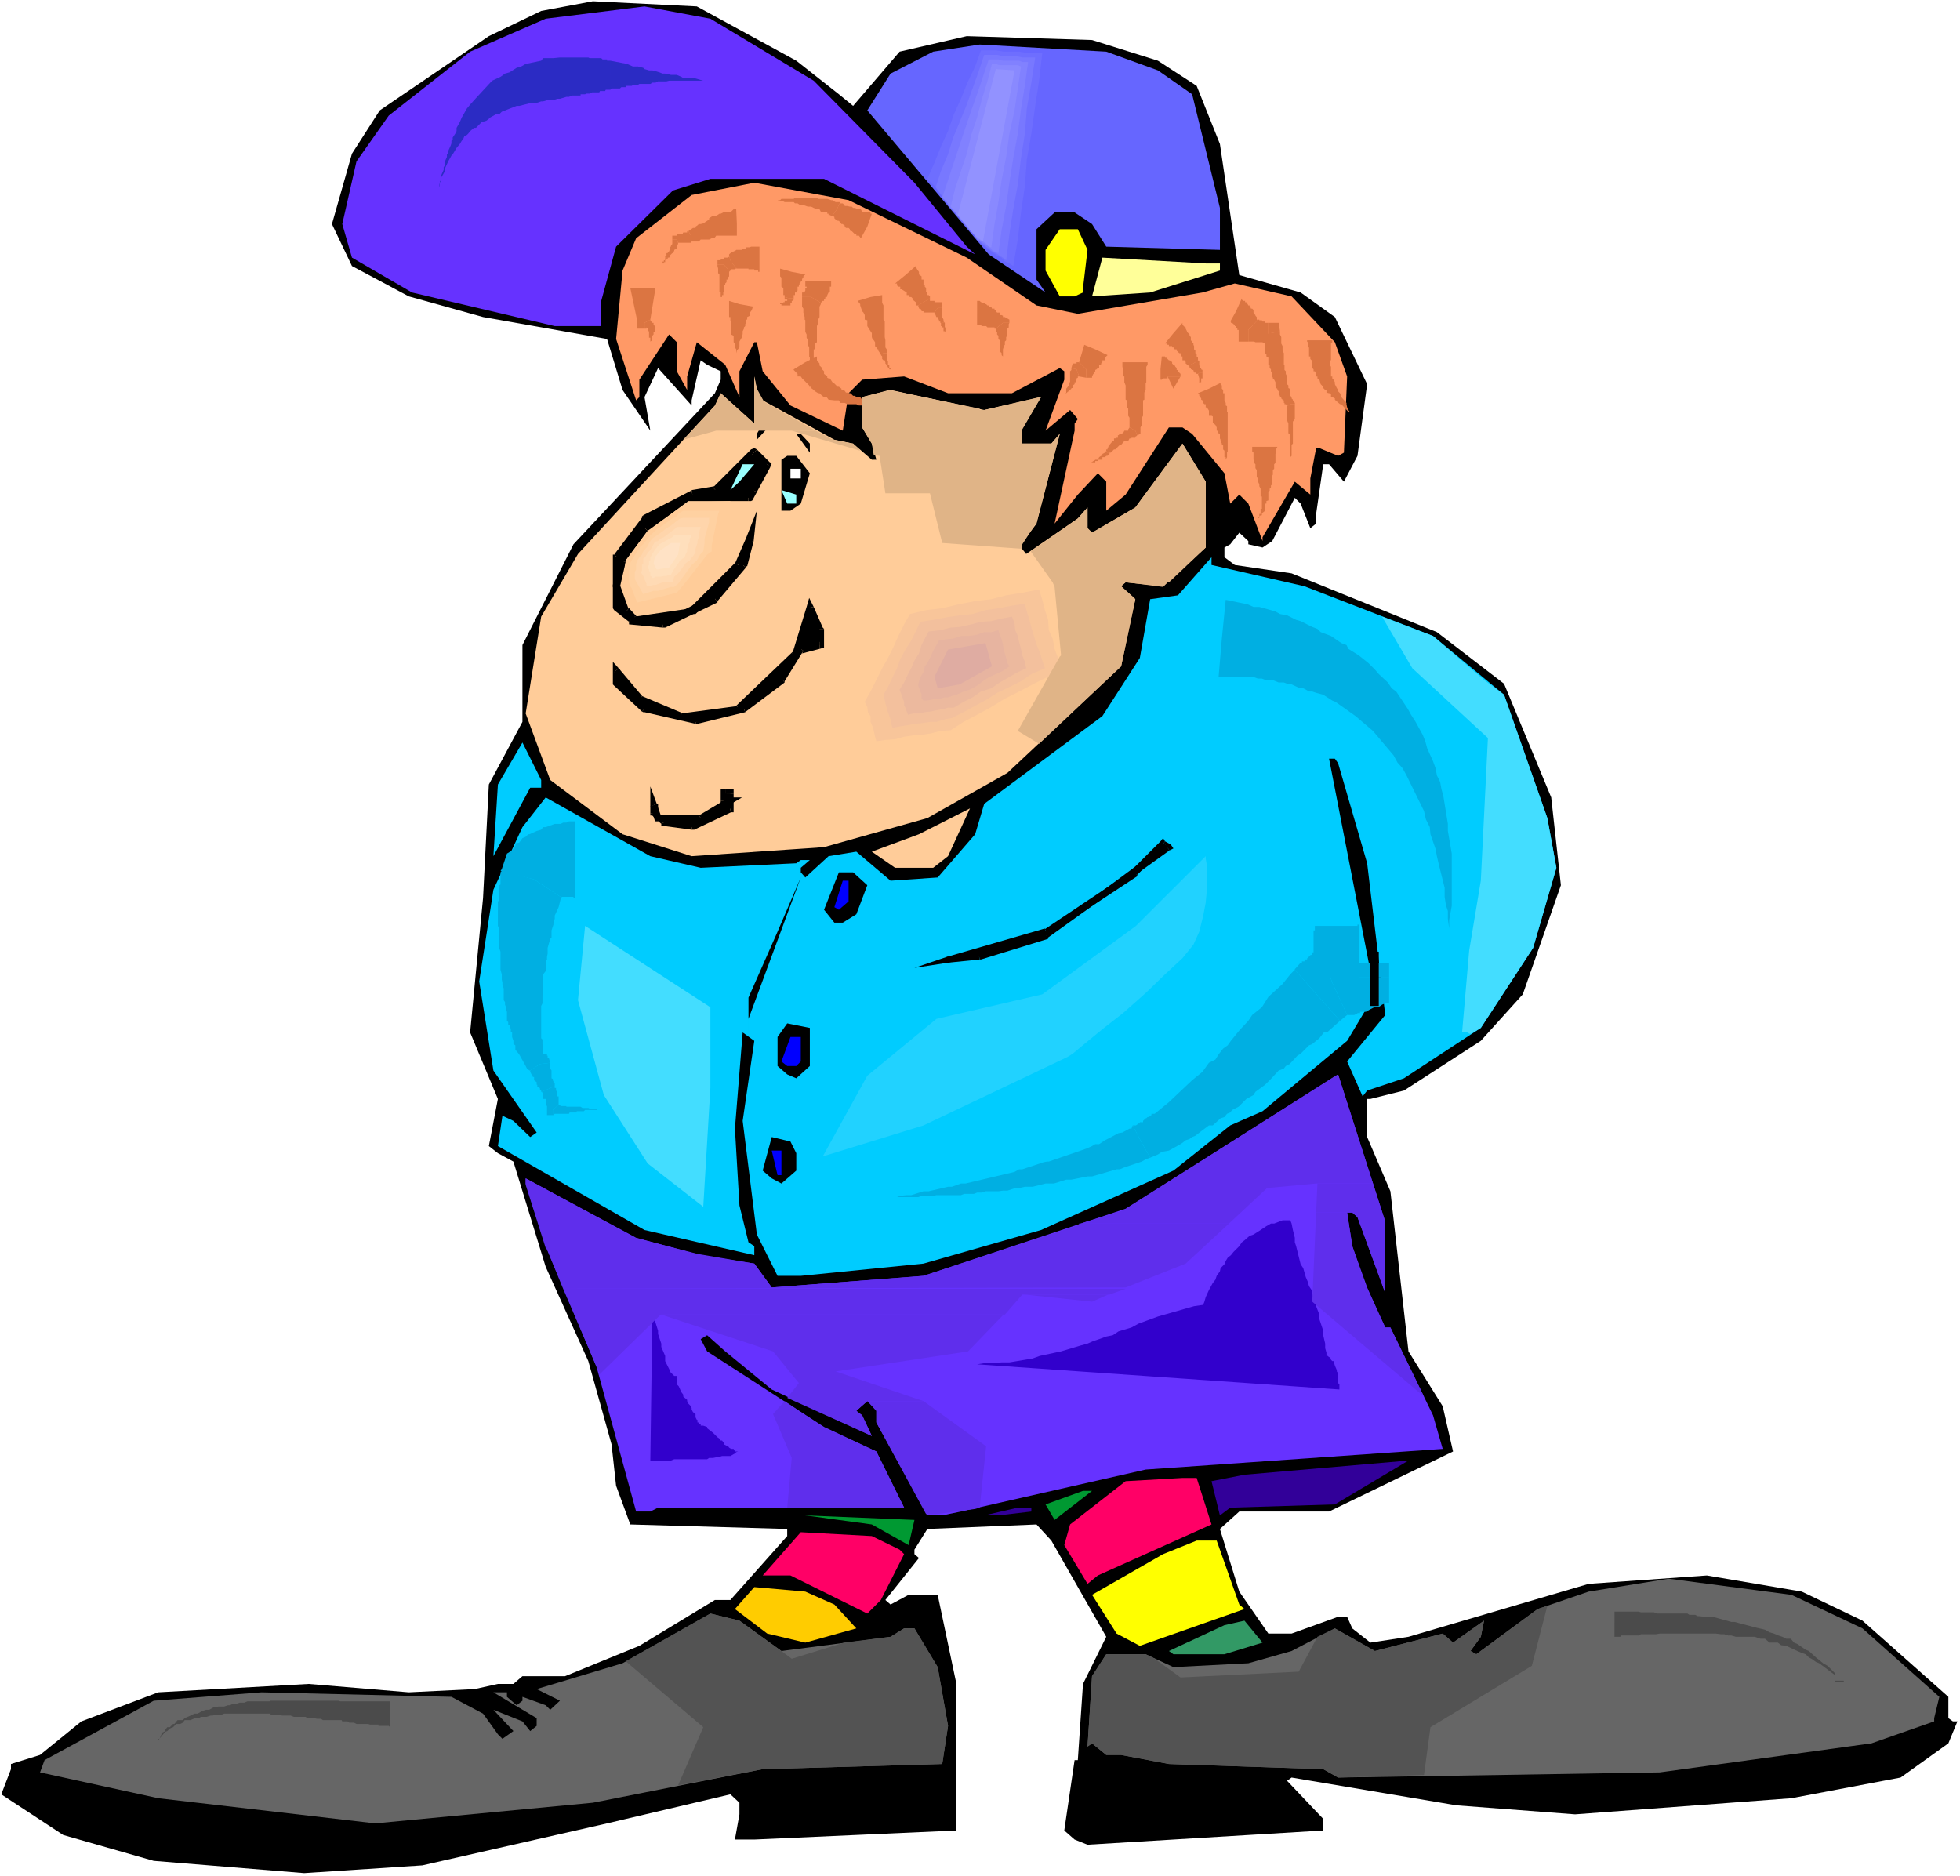 <svg xmlns="http://www.w3.org/2000/svg" fill-rule="evenodd" height="469.386" preserveAspectRatio="none" stroke-linecap="round" viewBox="0 0 3035 2905" width="490.455"><style>.brush0{fill:#fff}.pen1{stroke:none}.brush1{fill:#000}.brush2{fill:#6632ff}.brush3{fill:#66f}.brush5{fill:#ff0}.brush7{fill:#fc9}.brush8{fill:#9ff}.brush9{fill:#0cf}.brush10{fill:#00f}.brush11{fill:#320099}.brush12{fill:#f06}.brush13{fill:#009932}.brush14{fill:#666}.brush18{fill:#00afe2}.brush20{fill:#db7542}.brush29{fill:#5f2eec}.brush31{fill:#e0b487}</style><path class="pen1 brush0" d="M0 2905h3035V0H0v2905z"/><path class="pen1 brush1" d="m1233 94 66 52 22 18 72-84 104-24 194 6 102 32 60 39 36 90 30 203 95 27 53 38 50 104-15 111-21 40-23-27h-9l-11 77v15l-9 7-15-38-9-9-35 67-15 10-22-5v-5l-14-13-14 18-9 5v15l16 12 88 13 225 91 104 80 73 176 15 136-59 169-65 72-119 77-52 13h-5v59l36 84 28 248 53 85 16 70-192 93h-139l-30 27 30 97 45 65h36l72-26h14l8 18 28 22 59-9 279-82 183-13 147 25 94 45 133 118v33l7 5h7l-14 34-74 53-169 32-335 25-184-14-255-43-7 5 56 59v18l-365 22-20-8-16-14 16-109h5l8-118 36-73-85-149-23-25-169 7-20 32v7l7 6-52 65 8 7 28-15h45l29 138v227l-313 14h-30l7-39v-18l-14-13-191 45-286 65-183 12-233-19-140-40-96-63 15-39v-8l45-14 64-52 119-45 233-13 155 13 102-5 36-8h24l14-12h66l115-47 117-71h24l88-99v-11l-243-7-22-60-7-64-36-129-66-146-50-163-24-13-14-11 14-73-43-103 20-208 9-176 52-97V999l79-156 219-234 9-21v-13l-21-10-10-7-14 62v8l-52-58-21 45 9 52-43-63-24-79-192-34-115-32-88-47-31-65 31-109 43-67L757 56l81-39 80-15 161 8 154 84z"/><path class="pen1 brush2" d="m1260 125 156 158 81 99 13 12-234-117h-176l-58 18-88 87-23 84v39h-72l-221-52-93-54-15-52 22-97 50-71 126-99 117-51 153-19 102 19 160 96z"/><path class="pen1 brush3" d="m1793 109 53 37 43 176v65l-176-5-22-35-27-18h-31l-28 26v78l14 20-88-59-188-223 36-57 66-34 72-11 196 11 80 29z"/><path class="pen1" style="fill:#f96" d="m1497 399 108 74 64 13 193-33 50-14 88 20 67 71 19 53-5 118-9 5-29-12h-5l-9 47v25l-24-20-50 86v6l-22-58-14-14-14 14-9-47-50-61-15-10h-21l-67 104-30 25v-45l-13-13-31 33-36 45 31-144v-11l5-7-12-14-38 32 29-79v-13l-7-5-74 39h-99l-68-26-65 5-21 21-9 58-81-39-43-53-9-45h-4l-23 45v40l-22-50-44-35-15 53v21l-16-29v-45l-12-12-46 70v27l-5 5-31-95 10-106 21-50 86-67 97-19 146 27 183 89z"/><path class="pen1 brush5" d="m1684 387-7 59v7l-13 6h-23l-22-40v-32l22-32h28l15 32z"/><path class="pen1" style="fill:#ff9" d="M1889 408v11l-108 34-90 6 16-60 160 9h22z"/><path class="pen1 brush7" d="m1181 620 111 61 29 6 29 25h7l-7-25-15-25v-47l44-11 145 31 88-20-31 52v20h47l13-15-36 139-24 32v5l8 10 80-55 15-17v32l7 7 67-39 73-99 36 59v102l-66 60-58-6-7 6 22 20-22 104-176 165-124 70-160 45-205 14-107-34-112-84-38-103 24-150 57-97 212-230 9-19 52 47v-73l4 21 9 16z"/><path class="pen1 brush1" d="M1172 681v-9l9-16h14l-23 25zm82 6v14l-21-29h7l14 15zm-86 72-9 12h-95l-66 47-34 50-10 40 15 37 16 15 86-15 74-70 14-37-9 37-43 53-79 39-52-7-22-18v-79l44-60 73-37 36-7 61-58 20 18-20 40z"/><path class="pen1 brush1" d="m1159 776 6-1 7-13-11-5-6 12 4-3v10h4l2-1-6 1z"/><path class="pen1 brush1" d="M1066 776h-2 95v-10h-95l-4 2 4-2h-2l-2 2 6 8z"/><path class="pen1 brush1" d="M1003 822v1l63-47-6-8-64 46h-2 2-2l9 8z"/><path class="pen1 brush1" d="m969 870-3 2 37-50-9-8-36 51v3-3 3l11 2z"/><path class="pen1 brush1" d="M960 906v3l9-39-11-2-9 38v3-3 3l11-3z"/><path class="pen1 brush1" d="M974 942v3l-14-39-11 3 15 42h2-2 2l8-9z"/><path class="pen1 brush1" d="m983 955 4 1-13-14-8 9 14 12 5 4-5-4 1 4h4l-2-12z"/><path class="pen1 brush1" d="M1068 942h3l-88 13 2 12 88-16h4-4 4l-9-9z"/><path class="pen1 brush1" d="m1138 873 2-3-72 72 9 9 72-70 1-4-1 4 1-2v-2l-12-4z"/><path class="pen1 brush1" d="m1167 838-12-4-17 39 12 4 15-39h-11 13l5-47-17 43 12 4z"/><path class="pen1 brush1" d="m1155 879 2-2 10-39h-13l-9 37 2-3 8 7v-2h2l-2 2z"/><path class="pen1 brush1" d="M1111 933v-2l44-52-8-7-43 52v-2l7 11v-2 2z"/><path class="pen1 brush1" d="M1026 972h4l81-39-7-11-80 40h4l-2 10h4-4z"/><path class="pen1 brush1" d="M974 963v4l52 5 2-10-52-7 4 1-6 7v4-4z"/><path class="pen1 brush1" d="m949 942 2 3 23 18 6-7-22-20 2 6h-11l2 3-2-3z"/><path class="pen1 brush1" d="m951 859-2 4v79h11v-79l-2 2-7-6h-2v4l2-4z"/><path class="pen1 brush1" d="m996 798-2 4-43 57 7 6 45-56h-2l-5-11-2 2v2l2-4z"/><path class="pen1 brush1" d="m1071 759-1 1-74 38 5 11 74-40-2 2-2-12v1h-1l1-1z"/><path class="pen1 brush1" d="m1104 755 3-2-36 6 2 12 36-7 2-2-2 2h2v-2l-7-7z"/><path class="pen1 brush1" d="M1172 696h-9l-59 59 7 7 61-57-9 1 9-10-4-2-5 2h9z"/><path class="pen1 brush1" d="m1193 723-1-7-20-20-9 10 21 17v-6l9 6 2-6-3-1 1 7z"/><path class="pen1 brush1" d="m1172 762 21-39-9-6-23 40 11 5zm82-29-14 47-16 11h-14v-79l9-6h14l21 27z"/><path class="pen1 brush8" d="m1145 746-14 13 19-40h18l-23 27z"/><path class="pen1 brush0" d="M1240 741h-16v-15h16v15z"/><path class="pen1 brush8" d="M1233 780h-14l-9-21 23 7v14z"/><path class="pen1 brush9" d="m2020 908 199 77 110 91 67 191 14 77-36 124-81 124-119 78-57 19-7 9-24-54 59-72-28-235-45-155-5-7h-9l71 365-43 72-131 109-50 22-88 70-205 92-182 52-190 19h-36l-32-64-22-176 18-124-18-13-12 149 7 119 14 57 9 6v14l-170-39-227-130 7-47 17 8 26 25 10-7-67-96-22-138 22-142 45-97 36-46 162 91 78 18 148-7 7-5h14l-14 12v7l7 8 36-33 43-7 53 45 73-5 58-67 14-47 183-136 58-90 16-91 43-6 52-59v12l144 33z"/><path class="pen1 brush1" d="m1269 999-29 7-30 47-60 45-71 20-81-20-44-39v-22l36 47 67 25 88-11 88-84 21-72 15 32v25z"/><path class="pen1 brush1" d="m1244 1008-2 4 27-7v-11l-31 7h-3 3-3l9 7z"/><path class="pen1 brush1" d="M1215 1057v-2l29-47-9-7-29 47h2l7 9v-2 2z"/><path class="pen1 brush1" d="m1154 1103 1-1 60-45-7-9-59 45h1l4 10 1-1-1 1z"/><path class="pen1 brush1" d="M1077 1121h3l74-18-4-10-73 19h3l-3 9h3-3z"/><path class="pen1 brush1" d="m994 1102 4 1 79 18 3-9-81-19h4l-9 9 2 1h2l-4-1z"/><path class="pen1 brush1" d="m949 1059 2 3 43 40 9-9-45-40 2 6h-11v1l2 2-2-3z"/><path class="pen1 brush1" d="m958 1035-9 2v22h11v-22l-9 4 7-6-9-10v12l9-2z"/><path class="pen1 brush1" d="m994 1078 2 2-38-45-7 6 36 46 1 2-1-2 1 2 6-11z"/><path class="pen1 brush1" d="M1055 1105h3l-64-27-6 11 65 25h4-4 4l-2-9z"/><path class="pen1 brush1" d="M1140 1093h5l-90 12 2 9 88-11 4-1-4 1h2l2-1-9-9z"/><path class="pen1 brush1" d="m1227 1012 2-4-89 85 9 9 86-85 3-3-3 3 2-2 1-1-11-2z"/><path class="pen1 brush1" d="M1260 940h-11l-22 72 11 2 22-72h-11l11-2-7-14-4 14h11z"/><path class="pen1 brush1" d="m1276 974-2-2-14-32-11 2 16 34v-2h11l-2-2 2 2z"/><path class="pen1 brush1" d="m1269 1005 7-6v-25h-11v25l4-5v11l7-2v-4l-7 6z"/><path class="pen1 brush9" d="M838 1220h-17l-57 106 7-111 38-65 29 58v12z"/><path class="pen1 brush1" d="m1071 1281-43-7-14-14v-15l5 22h66l46-27h-8v-11h8v23l-60 29z"/><path class="pen1 brush1" d="m1024 1276 2 3 45 6 2-11-45-5 4 2-8 5v3h2l-2-3z"/><path class="pen1 brush1" d="m1007 1260 3 3 14 13 8-5-17-15 4 4h-12v3h3l-3-3z"/><path class="pen1 brush1" d="M1017 1245h-10v15h12v-15l-12 4 10-4-10-27v27h10z"/><path class="pen1 brush1" d="m1019 1262 5 3-7-20-10 4 7 22 5 1-5-1 1 1h4v-10z"/><path class="pen1 brush1" d="m1082 1263 3-1h-66v10h70-4 4l-7-9z"/><path class="pen1 brush1" d="m1131 1245-2-10-47 28 7 9 43-27-1-10 1 10 17-10h-18v10z"/><path class="pen1 brush1" d="m1116 1240 7 5h8v-10h-8l6 5h-13v5h7l-7-5z"/><path class="pen1 brush1" d="m1123 1222-7 7v11h13v-11l-6 6v-13h-7v7l7-7z"/><path class="pen1 brush1" d="m1136 1229-5-7h-8v13h8l-6-6h11v-7h-5l5 7z"/><path class="pen1 brush1" d="m1132 1258 4-6v-23h-11v23l4-5 3 11h4v-6l-4 6z"/><path class="pen1 brush1" d="M1071 1285h4l57-27-3-11-59 29 3-2-2 11h4-4z"/><path class="pen1 brush7" d="M1445 1344h-59l-36-25 73-27 79-40-34 74-23 18z"/><path class="pen1 brush1" d="m1619 1450-102 31-49 7 151-45 139-92 43-45 9 6-191 138z"/><path class="pen1 brush1" d="M1517 1486h2l104-32-5-9-105 30h2l2 11h2-2z"/><path class="pen1 brush1" d="m1466 1482 2 9 49-5-2-11-49 7 2 9-2-9-50 17 52-8-2-9z"/><path class="pen1 brush1" d="M1618 1439v-1l-152 44 2 9 155-43-5-9z"/><path class="pen1 brush1" d="M1752 1348h2l-136 91 5 9 138-91v-2 2-2l-9-7z"/><path class="pen1 brush1" d="M1804 1303h-7l-45 45 9 7 43-45h-5l5-7-3-5-4 5h7z"/><path class="pen1 brush1" d="m1811 1317 2-9-9-5-5 7 5 7v-9l7 9 6-3-4-6-2 9z"/><path class="pen1 brush1" d="M1623 1454v-2l188-135-7-9-186 138v-1l5 9v-2 2zm-280-83-17 45-21 13h-13l-16-20 23-58h22l22 20zm-184 228v-54l45-102 36-84-81 219v21z"/><path class="pen1 brush10" d="m1314 1396-15 13-7-4 13-41h9v32z"/><path class="pen1 brush1" d="m1254 1651-21 19-14-6-15-13v-45l15-21 35 7v59z"/><path class="pen1 brush10" d="m1240 1644-7 7h-14l-9-7 14-38h16v38z"/><path class="pen1 brush2" d="m2145 2002-43-117-8-7h-8l8 52 23 64 28 62h8l66 136 15 52-460 32-286 65-29 6h-23l-79-144v-18l-14-15-17 15 9 7 15 32-155-72-72-59-28-25-10 6 10 19 181 117 81 38 43 87h-381l-12 6h-22l-61-223-79-188-31-97v-8l171 92 100 27 83 13 27 37 235-18 313-104 329-208 73 228v110z"/><path class="pen1 brush1" d="m831 1761 21 21-21-21zm402 25v27l-23 20-15-8-14-12 14-52 29 7 9 18z"/><path class="pen1 brush10" d="M1210 1820h-6l-9-38h15v38z"/><path class="pen1 brush11" d="m1905 2335-16 12-13-53 51-10 254-22-114 68-162 5z"/><path class="pen1 brush12" d="m1876 2361-176 79-16 13-36-60 9-32 86-67 88-5h22l23 72z"/><path class="pen1 brush13" d="m1633 2354-14-24 58-21h14l-58 45z"/><path class="pen1 brush11" d="m1597 2341-51 6h-22l52-12h21v6z"/><path class="pen1 brush13" d="m1407 2393-57-32-103-14 169 7-9 39z"/><path class="pen1 brush12" d="m1393 2400 7 7-36 71-21 21-119-59h-43l59-67 110 6 43 21z"/><path class="pen1 brush5" d="m1919 2485 8 7-162 57-36-19-38-60 110-63 52-21h31l35 99z"/><path class="pen1 brush14" d="m2884 2522 119 106-8 33v5l-97 34-328 45-498 8-23-13-239-8-74-14h-23l-22-18-7 5 7-109 22-34h61l43 20 116-6 67-19 67-35 62 35 105-27 16 14 48-34-5 25-16 22 9 5 95-70 79-27 124-20 190 25 110 52z"/><path class="pen1" style="fill:#fc0" d="m1292 2485 34 37-79 22-59-14-50-38 30-34 79 7 45 20z"/><path class="pen1 brush14" d="m1210 2557 169-22 21-13h16l36 60 16 91-9 59-278 8-263 52-337 32-336-39-183-40 7-19 169-92 167-13 294 7 49 26 23 32 7 7 17-12-31-33 45 18 12 15 10-8v-12l-67-40h21v7l15 13 9-7v-6l36 13 7 7 15-14-36-18 133-40 136-77 45 11 65 47z"/><path class="pen1 brush1" d="m1468 2587-23-57-9-26h16l16 83z"/><path class="pen1" style="fill:#329965" d="M1896 2562h-79l-7-5 86-40 31-7 28 34-59 18z"/><path class="pen1 brush1" d="m2879 2758-403 38-190-4-88-20 474-19 323-60 8-7-15 25-109 47zm-903 0 62 66-90 11-241 14-38-14v-95l8-8 212 26h87zm-1358 91 293-39 65-14h22l-336 80-196 13-237-18-131-40-81-59 16-27 57 34 528 70zm856-39-51 21h-264v-59l-9-7 229-20 95 20v45z"/><path class="pen1" d="M2500 2514v-18h37l4 1h20l5 2h47l3 2h9l4 2h2v27h-61l-6 1h-23l-4 2h-27l-1 2h-9v-21zm131-11 9 1h12l29 8h5l34 9 13 3 7 4 7 2 7 3 6 2 6 3h7l5 6 5 2 13 9 5 2 11 10 5 4 6 5 7 4 6 6 5 5v3l-24-18-5-2-7-5-4-2-5-5-6-2-7-3-17-8-8-1-5-4h-13l-7-6h-7l-9-3h-29l-7-2h-5l-6-2h-5l-8-1h-26v-27zm210 91v11-11zm0 9h14v2h-14v-2zm-2237 53v19l-2-2h-16v-2h-13l-3-1h-18l-4-2h-7l-3-2h-8l-1-2h-29l-3-2h-6l-5-1h-10l-3-2h-18l-5-2h-13l-4-1h-8v-22h99l3 1h77v21zm-179-12v12h-6v-2h-72l-5 2h-9l-4 1h-3l-6 2h-9l-3 2h-6l-7 3h-9l-3 4-4 2h-6l-5 5-5 2-4 4-3 1-11 13v-2h2l3-7v-2l4-2 2-1v-2l3-4h4l5-5h2l5-6h8l3-3 9-4 6-3h5l7-4 6-2h5l7-4h5l2-1h9l6-2h3l4-2h5l6-2h7l5-2h34l2-1h6v10z" style="fill:#4b4b4b"/><path class="pen1 brush18" d="M890 1332v59h-2v-2h-20l-41-27-52-13 2-3 8-24 8-5 2-3 3-4v-4l6-1 5-7 5-2 4-4h2l11-5 7-2 3-4h4l14-5h9l4-2h5l4-2h9v60z"/><path class="pen1 brush18" d="M868 1389h2l-2 4-3 12-6 13v5l-2 6v3l-3 9v11l-2 2-4 14v9l-1 5v4l-2 3v15l-4 5v29l-1 4v12l-2 4v50l2 2v7l1 2v13h4v1h2v2h1v4h2l2 7-16 2-15 10h-1l-4-3-2-4-10-18-4-5-2-2v-7l-3-2v-5l-2-6v-7l-2-1v-4l-2-6-2-1v-4l-2-2v-14l-1-2v-4l-2-5v-4l-2-3v-18l-2-6v-3l-1-5v-8l-2-7v-28l-2-6v-30l-2-4v-38l2-1v-24l2-1v-19l2-2v-1l50 14 41 27z"/><path class="pen1 brush18" d="M852 1646v9l2 3v12l2 1v2l1 2v3h2v4l-11 5-10 4v-2l-2-2v-2h-2v-1h-2v-4h-1v-4l-4-3v-5h-2v-2l-2-2-2-4v-2l15-10 16-2z"/><path class="pen1 brush18" d="M859 1682v3h2v4l2 2v7h2v13l-9 8v8h-9v-14l-2-2v-9h-4v-6l-1-4-2-1 10-4 11-5z"/><path class="pen1 brush18" d="m856 1719 9-8h-2 4l1 2h9v1h22l3 2h9l4 2h9v1h4-22l-2 2h-11v2h-11l-1 2h-22l-2 2h-1v-8zm528 135h5l5-2 10-1h7l19-6h8l30-7h6l14-5h7l76-18 7-4h5l9-3 24-8 5-1h3l58-20 9-4 5-3h6l9-6 4-2 17-9 6-1 11-6h3l2-5 14 27 13 23-6 2-7 4-27 9-7 3h-5l-38 11h-7l-25 5h-8l-19 6h-13l-20 5h-12l-9 2h-6l-12 4h-7l-7 1h-20l-6 2h-7l-5 2h-15l-5 2h-38l-5 1h-18l-5 2h-38z"/><path class="pen1 brush18" d="M1754 1743h5l4-3h2v-2h5v-2l4-4h1l2-2h2l4-3v-2h5l22-18 36-34 16-13 10-14 10-5 5-8 7-9 7-5 5-7 13-16 14-15 6-9 15-12 10-16 22-20 12-15 7-7 70 79-19 17-6 1-7 9-5 4-6 5-5 2-13 13-5 3-12 13-6 3-3 4-8 3-12 13-4 4-5 5-15 11-3 5-11 6-12 12-10 5-3 4-5 2-4 5-6 2-12 11h-6l-12 9-9 7-5 2-4 3-6 2-5 4-3 2-18 10-11 2-6 4-12 5-13-23-14-27z"/><path class="pen1 brush18" d="M2005 1502v-1l9-10h2v-2h4v-3h4v-2h1v-2h2v-1h2v-2h2l1-2v-2h6v-1h2v-2h3v-2h2l18 52 23 50-11 9-70-79z"/><path class="pen1 brush18" d="m2063 1522-18-52 4-2h3l2-2h2v-1h3v-2h8v-2h1l2-2h2v-2h3l19 56h57v41h-6l-5 2-2 2h-1l-2 2h-7l-2 1-4 2-7 4h-9v2h-4l-1 2h-2l-2 1h-11l-23-50z"/><path class="pen1 brush18" d="M2094 1513h-56v-4h-2v-7h115v11h-57zm-58-11v-14l-2-2v-45h2v-7h58v57h57v11h-115z"/><path class="pen1 brush18" d="M2094 1434h5v117h-5v-117zm5 57v-57h3v-2h2v119h-5v-60zm-207-502 6-60 34 7 9 4h9l25 7 7 4 11 2 14 7 7 2 10 5 8 4 8 3 5 5 16 6 16 11 8 3 3 6 16 10 15 12 10 10 6 7 14 13 6 9 7 5 18 27 5 9 7 11 11 20 4 10 3 11 4 9 5 11 4 11 2 11 5 10 2 11 3 11 7 43v11l6 35v81l-4 22v13l-2-15v-12l-3-9-2-13v-14l-9-36-3-13-2-11-8-23-1-11-6-12-3-13-27-55-6-11-8-9-6-11-32-38-27-23-31-22-5-2-14-9-11-3-6-2h-5l-5-3-4-2h-5l-15-7h-5l-5-2h-8l-10-4h-11l-5-2h-6l-6-2h-12l-5-1h-38l5-59z"/><path class="pen1" d="M2074 2152v-8l-2-2v-15l-2-3v-2l-3-7-2-7h-2l-2-2v-2h-2v-2h-1l-2-2h-2v-5l-2-7v-7l-3-13v-7l-6-18v-7l-5-13v-7l-4-5-3-13-4-6-2-7-3-7-4-14-4-6-3-12-4-16-2-6v-7l-3-12-2-10-2-5h-12l-13 5h-5l-7 4-6 4-3 2-11 7-6 2-8 7-4 3-4 6-9 9-4 5-5 4-3 5-2 5-6 6-1 5-5 7-2 6-4 5-6 11-5 11-2 7-2 5-14 2-56 16-30 11-11 6-20 6-9 6-10 2-11 4-9 3-9 4-11 3-30 9-33 7-11 4-36 6h-12l-15 1h-10l-13 2 561 39zM998 2011v2l3 1 2 2 2 5 2 2v4l3 9 4 3v6l5 16v5l5 15v5l6 14v8l7 14v2l7 7h4v13l3 3 4 9 3 4v3l6 5v2l2 4 4 4 1 3v2l2 4 4 3v5l2 4h1v4h2v3h3v2h4l6 2v2l9 7 7 7 3 2 2 3h2l3 4v2l4 2h2l2 3 3 2h4l2 4h7-2l-3 1-2 2-7 4h-13l-6 2h-3l-5 1h-6l-3 2h-51l-5 2h-32l3-212v-5l-3-2v-7l-4-4v-7l-2-2v-2l-2-2v-1l-1-2v-5h-2v-2 2h2z" style="fill:#3200cc"/><path class="pen1 brush20" d="M1141 346v19h-32l-3 4h-4l-4 2h-13l-3 3h-11l-1-9-4-7 7-5h4v-2l3-2 2-2h3l4-1 9-6v-2l6-4h5l2-1 3-2h2l4-2h3l9-1 4-4h4l1 22z"/><path class="pen1 brush20" d="m1071 374-1 2h-20l-2-5h-7v-6h7v-2h5v-1h4l1-2h6v-2h2l4 7 1 9z"/><path class="pen1 brush20" d="M1050 376v2l-2 2v5l-4 2v2l-2 1v2h-1l-2 2-2 2v2l-1 1h-2v2l-2-2h-2v-3h2v-4h2v-2h2v-1l1-2v-5h2v-2l2-2v-7h7l2 5z"/><path class="pen1 brush20" d="m1032 399 2 2h-2v2h-2v3h-2v2h-2v2h-2 2v-5h2v-2h2v-4h2zm144 2v20h-2v-2h-6v-2h-9v-1h-18l-9-10-3-10v-2l2-2h1v-2h4v-1h2l2-2h9l1-2h5v-2h6l2-1h13v19z"/><path class="pen1 brush20" d="M1141 416h-3v1h-6v2h-3l-8-9h-10v-7h5v-2h5v-2h6v-1h2v-2l3 10 9 10z"/><path class="pen1 brush20" d="M1129 419h2l-2 2v7l-2 2v3h-2v4l-2 2v2l-2 1v10l-1 1v4h-2v3h-2v2-10h-2v-27l-2-2v-7l-1-4v-2h10l8 9zm-13 43v4-4zm149-27h22v9h-2v8h-2v1l-2 4v2l-1 1h-2v2l-2 2v2h-2l-3 3-15-9h-14v-7h2v-1h2l1-2v-4h2v-2h2-4v-9h18z"/><path class="pen1 brush20" d="m1256 460 15 9v-1 3l-2 4v16l-2 4v5l-2 5v25l-3 2v9h-2v29l-4 3v4-11l-2-3v-9l-1-2v-14l-2-4v-7l-2-4v-5l-2-4v-18l-1-1v-4l-2-7v-6l-2-3v-15h14zm92 0 18-3v12l2 4v22l2 3v24l1 5v11l2 3v6h-5l-4 2-4-6v-2h-1l-2-3-2-2v-6l-2-3-2-2-1-3v-6l-2-3-5-8v-9l-4-1v-7l-2-4-2-2-3-9v-2l-4-5 20-6z"/><path class="pen1 brush20" d="M1368 547h5v11l2 1v6h2v5h2v2h-2v-2h-2v-2h-2v-3l-2-2v-2l-1-2v-1h-2l-2-2v-4l-2-2v-1l4-2zm34-121 16-14v4h2v1l3 4v4l4 3v5h3v8l2 1v2l2 2v6h2v5h2l2 2v3l-18 11h-4v-5l-5-4v-2l-2-2h-2l-2-1v-2h-3v-4l-8-5h-2v-4h-3l-2-2v-3h-3l16-13z"/><path class="pen1 brush20" d="M1440 462v4h7v2h12v9h-7l-5 7h-17v-2h-3v-2l-2-2h-2v-1l-1-2v-2l8-5 10-6z"/><path class="pen1 brush20" d="M1459 477v14l2 4v3l2 2h-4l-2 2v-2h-1v-2h-2v-3h-2v-4h-2l-1-2v-1l-2-2v-2l5-7h7z"/><path class="pen1 brush20" d="M1459 500h4v7h1v6l-1 1v2-3h-2v-6h-2v-2h-2v-3l2-2zm54-14v-20h4l2 2h1l2 1h4v2h1l2 2h2v2h4l1 3h4v2h2v2l2 2h4v2l1 2h2l2 1v2h3l7 4v5h-10l-11 9h-2v-2h-11l-2-2h-7l-1-2h-6v2-19z"/><path class="pen1 brush20" d="M1553 500h10l-1 2v5l-2 2v11l-2 2v5l-2 2v5l-2 2v2l-1 3v11l-2-2v-3l-2-2v-4l-1-3v-11l-2-2v-5l-2-2v-4l-2-1v-4l11-9zm205 61h19v4l-2 3v24l-1 1v11l-2 4v11l-2 1v24l-2 3v11l-2 4v10l-5 2-3-7-9-5v-15l-2-3v-11l-2-2v-11l-2-1v-22l-2-5v-9h-2v-11l-1-4v-7h20z"/><path class="pen1 brush20" d="m1761 674-2 2h-1v2h-6v1h-3l-2 4h-6l-5 6h-2l-7 7h-2l-5 5h-2v2l-3-2-2-3v-2h2v-2h1v-2l2-2v-1l5-6h2v-4h2l2-1h2v-4h1l2-2h2l2-1h1l2-4h6v-2l2-3 9 5 3 7z"/><path class="pen1 brush20" d="m1715 701 3 2-2 2h-1v1h-2l-2 2h-4v4h-7v2h-4v2h-5v1h-3 1l4-3h1l2-2h4l2-4 3-2h2v-3l4-2v-2h2v-1l2 3zm199-219 9-20v2l2 2h3v2h2v1l2 2 1 2h2v2l2 2v1h2l2 2v4h1v2l2 2v1l2 2v4h2l-15 16v18h-15v-18h-2v-2l-2-2v-2h-2v-2l-2-1-2-2h-2v-2h-1l9-16z"/><path class="pen1 brush20" d="M1948 495h2v1h4l1 2h4v2h5v16l-3 14h-17l-2-1h-9v-18l15-16z"/><path class="pen1 brush20" d="M1964 500h16l2 13-14 3v14h-7l3-14v-16z"/><path class="pen1 brush20" d="M1982 513v5l2 4v10l2 4v7l2 4v18l1 1v7l2 2v4l2 4v12l2 2v4l2 1v2l1 2v7l2 2v2l2 2v1l3 4v2h-7l-5 3v-1l-2-2h-2v-2h-1v-4h-2v-1l-2-2v-2h-2v-2l-2-2v-5l-2-2v-2l-2-1v-2l-1-2v-5l-2-4-2-2v-1l-1-2v-6l-2-2v-3l-2-2v-4l-2-1v-11l-3-2v-3l-2-2v-15l-4-2v-8l-1-4 14-2 14-3z"/><path class="pen1 brush20" d="M1998 626h7v23l-3 4v34l-2 2v17l-2 2v9-27l-1-3v-15l-2-1v-15l-2-5v-22l5-3zm-181-110 14-16v3l4 4h1v2l2 4v1l4 4v2l2 2v5l2 2v1l2 2v2l1 2v5l2 2v4l2 2v3l2 2v4l-7 5-8 3-4-3v-2l-1-3h-4v-6h-2v-2l-1-1v-2h-2l-4-4v-2h-3l-2-3h-2v-2h-5v-2h-2l-2-2h-2l13-16z"/><path class="pen1 brush20" d="m1855 558 2 1v7h1v4h2v2l2 1v4h-4l-3 2h-2l-2-2h-2v-2h-1v-2h-2v-1h-2v-2h-2v-2l-2-2 8-3 7-5z"/><path class="pen1 brush20" d="M1862 577v9h-5l-2-7 3-2h4zm-4 9h2v6h-2v5-2l-1-2v-7h1zm185-59h20v3l-2 2v26h-2v7l2 3v15h2v3l2 2 2 4v3l3 6 2 3v2l3 3 2 4v2l8 9v2l1 5 2 2v2l2 3 4 4-4-4h-2l-11-12h-2l-7-6-1-1v-2l-4-2h-2v-4l-2-2h-1l-4-1v-4h-2l-3-3v-2l-4-4-2-7-3-2v-3h-2v-4l-2-4h-2v-3l-2-2v-5l-1-2v-5l-2-2v-4h-2v-14h-2v-8l-1-1v-2h19zM998 446h17l-8 49-9 5v9h-11v-11l-11-52h22z"/><path class="pen1 brush20" d="M1007 495v1l3 4h2v3l2 2v9h-2v4l-2 2v7l-3 2v1-7h-2v-10h-2v-4l-2-2v2h-3v-9l9-5zm0 35v6-6zm219-109 21 4-3 3v2l-2 2v3h-2v2l-2 2v2h-1v3h-2v6l-2 2v1h-2v4h-2v5h-7l-7-2v-3h-2v-11l-3-2v-14l-2-2v-12l18 5z"/><path class="pen1 brush20" d="M1222 462h7v2l-2 2h-1v3h-2v4h-14v-2h-2v-2h5v-1h2v-2h4v-2h-4v-4l7 2zm121-111-10 18-3-4h-4v-2l-2-1h-1l-4-4h-2l-1-2v-1l-2-2h-4l-2-2v-2h-1l-2-2h-2l-4-5h-2l-1-2h-2l-2-2v-2l-3-2 7-10 5-11v2h4l2 2h1v2h4l4 1h3l2 2h3l4 2h5l2 4h4l4 1h5v2h2l-7 20z"/><path class="pen1 brush20" d="m1296 324-7 10h-2l-2-1h-2v-2h-2v-2h-5v-1h-5l-2-4h-4l-5-2-4-2h-5l-9-3h-4l-3-2h-4l-2-2h-14l-2-1h-5l-4-2h-1 5l2-2h19l2-2h34l2 2h14l6 2h2l1 2h2l2 1h7l-5 11zm-151 147 22 4-2 2v1l-2 4-2 2v5l-4 2v4h-2v5l-1 2v3l-2 2v2l-2 4v5h-1v4l-4 7v9l-4 5v4l-1-4v-2l-2-3v-6l-2-2v-10l-4-2v-18l-1-4v-5h-2v-25l16 5zm102 90 18-9v6l4 5v3l4 4v2l3 3v4l5 4v2l2 1h2l4 6h1l7 7h2l4 3v2h4l3 4h2l4 1h1l4 4h3l2 2h6l3 4h4v1h11l3 4 7 2h2l4 2h2l3 1h2l2 2h4-19l-7-2h-10l-4-1h-9l-4-2h-14l-4-2h-7l-2-4h-7l-9-1-3-4h-4l-3-2-4-4h-2l-5-3-2-2-4-3v-2h-3v-2l-11-11-2-3h-5v-4l-6-6v-1l18-11zm449-20 19 9-2 2-2 2v4h-4v3l-2 2v2h-3v5h-2l-2 2-2 1v2l-2 2v2h-1l-2 4v2h-9v-13l-11-11 8-27 17 7z"/><path class="pen1 brush20" d="m1682 585-11-2-4-11-8-2 2-7h6v-2h4l11 11v13z"/><path class="pen1 brush20" d="m1667 572 4 11h-2v2l-2 1v2l-1 2v2h-2v3l-3 2v4h-2v1l-8 7h-1l-2 2 3-3v-6l4-5v-5h2v-17l2-2v-3l8 2zm130 0 2-20h5v2h2l2 2 2 2h1l2 1 2 2v2l2 2h2v1l1 2 2 2v3h2v2l4 4v4h-20v3h-7l-2 2h-2v4-20z"/><path class="pen1 brush20" d="M1817 583h11l-11 19-9-19h9zm55 19 18-9v2l2 2v5l2 2v5h2v11l2 4v4l2 1v9h1v61l-1 2v7l-2 4v-4h-2v-10l-2-2v-6l-2-1v-2l-2-4v-2l-1-2v-7h-2v-1l-2-4h-1v-5l-2-4-4-3v-10l-2-1h-4v-8l-3-5h-2v-5h-2l-2-2-1-4-2-1v-2l-3-4v-2l-2-2 17-7zm87 90h19l-2 4v5l-1 2v14l-2 2v7l-2 2v7l-1 2v13l-2 2v3l-2 2v2h-14v-2l-2-4v-3l-2-4v-5l-2-2v-11l-2-3v-6l-2-2v-5h-1v-11l-2-2v-7h20zm0 67h7v1l-2 2v13l-3 1v4h-2v11l-5 4v3h-2l-2 2v2l-2 1v-1l2-2v-4h2v-8h2v-19h-2v-10h7z"/><path class="pen1" d="M1106 125h-70l-4 1h-13l-4 2h-5l-3 2h-17l-3 2h-7l-2 1h-9v2h-7l-2 2h-13l-2 2V94l26 5 9 4h8l8 2 2 2 7 2h5l4 1 7 2 5 2h4l9 2h9l7 3 3 2h17l14 4h17zm-161-9v23h-7l-1 2h-8l-1 2h-11l-4 2h-5l-2 1h-7v2h-13l-5 2h-4l-10 3h-4l-6 2h-9l-7 2h-3l-9 3h-9l-16 4h-4l-23 9-4 4h-5l-9 5-2 2-4 3-7 2-9 9h-3l-6 5-3 4-2 2-4 2-2 5-2 2-3 5-5 6-6 10-2 2-5 9-5 11v4l-4 7-2 3v4l-2 4v3l-1 4v-2l1-5v-2l2-2v-7l4-9v-4l2-3v-6l3-7v-4l2-1v-4l4-9 1-3v-4l2-2v-3l4-6 2-4v-5l5-9 3-7 8-14 5-6 9-10 25-27 13-6 7-5 7-2 11-7 7-2 7-4 24-5 3-4h16l10-1h44l2 1h18l2 2h7v2h5v22z" style="fill:#2b2bc4"/><path class="pen1 brush1" d="M2128 1558h7v-84h-13v84h6z"/><path class="pen1 brush7" d="m1669 1035-41-142-234 42-80 163 21 70 131-20 203-113z"/><path class="pen1" style="fill:#f8c59a" d="m1643 1035-4-14-6-16-3-16-6-13-1-16-5-15-4-16-5-16-26 5-25 4-23 6-25 3-26 5-25 6-25 3-25 6-9 16-9 18-7 16-9 18-9 16-9 18-9 18-9 16 4 8 1 8 4 6v9l3 7 2 7 2 9 2 7 14-2 15-1 14-4 14-2 13-1 14-2 15-4 16-1 20-13 21-11 22-12 21-13 22-11 21-11 24-12 20-13z"/><path class="pen1" style="fill:#f3c09d" d="m1618 1035-4-12-4-13-5-12-4-13-4-13-3-12-4-13-3-12-20 3-21 4-20 3-20 6-20 2-20 3-21 4-20 3-7 15-7 14-9 14-8 15-5 14-7 14-7 15-7 12 2 8 1 5 2 7 2 7 2 6 2 5 1 7 2 6 11-2 13-2 10-2 11-1 13-2h10l13-4 11-2 18-9 18-10 17-9 17-11 19-9 18-9 16-11 21-9z"/><path class="pen1" style="fill:#ecb99e" d="m1589 1035-2-10-4-10-2-10-3-11-2-9-4-9-1-11-4-10-16 3-16 4-16 1-15 4-18 4-14 1-16 4-18 2-6 11-5 10-4 13-7 11-5 12-5 9-6 13-7 11 1 3 2 5 2 6 2 5v6l2 3 2 6 2 5 8-2h9l9-2 9-1 9-2 11-2 7-2h9l15-9 14-7 13-9 16-5 13-9 14-8 14-8 13-6z"/><path class="pen1" style="fill:#e7b4a0" d="m1563 1032-3-5-2-8-2-7-2-7-1-7-2-8-3-7-2-7-11 3h-11l-11 4-13 2h-12l-12 4-10 1-12 2-5 9-4 7-4 9-5 10-4 5-2 9-5 8-3 10v3l1 4 2 2v3l2 4v7l3 3h4l7-1 8-2h7l7-2h5l6-2 7-2 11-5 10-3 11-6 9-7 9-6 11-5 11-5 10-7z"/><path class="pen1" style="fill:#dfaca2" d="m1536 1032-10-36-58 10-21 42 5 18 34-6 50-28z"/><path class="pen1" style="fill:#21d2ff" d="m1343 1666 107-88 164-38 145-106 108-108v4l2 11v35l-2 22-4 21-6 24-9 20-17 21-27 25-30 29-35 31-32 25-28 23-18 15-8 5-223 106-156 48 69-125z"/><path class="pen1" d="m2140 955 47 80 117 108-11 221-18 108-11 127h9l2 2h3l15-9 81-124 36-124-14-77-67-191-31-23-79-68-79-30zM906 1434l-11 115 40 147 68 106 86 67 11-184v-125l-194-126z" style="fill:#43ddff"/><path class="pen1 brush29" d="m2072 1664-7 4-324 206-68 21h230l59-55 76-7h88l-54-169z"/><path class="pen1 brush29" d="M1671 1895v2l-241 79-235 18-27-37-88-15-97-25-169-92v10l31 98 2 2 25 61 871-2 93-37 67-62h-232zm-84 110 104 11 25-11h-129z"/><path class="pen1 brush29" d="m872 1996 56 130v3l95-93h533l27-31h135l25-9H872zm1168-163-2 45h56l8 7 43 118v-111l-19-59h-86z"/><path class="pen1 brush29" d="m2038 1878-6 138 173 147-52-107h-8l-30-64-21-62-8-52h-48zm-1014 158 173 57 40 49-18 23 131 59-15-32-7-5-2-2 17-15h87l-136-46 205-31 55-57h-530zm191 134-18 20 29 68-7 77h181l-43-87-83-38-59-40z"/><path class="pen1 brush29" d="m1344 2170 13 15v18l77 142h16l60-8 7-2 10-95-97-70h-86z"/><path class="pen1" d="m1210 2557 16 12 81-25 72-9 21-13h16l36 60 16 91-9 59-278 8-131 25 39-90-120-102 131-74 45 11 65 47zm578 12 40 29 183-9 29-54 27-13 62 35 105-27 16 14 48-34-5 25-16 22 9 5 95-70 15-5-24 93-157 95-10 74-133 4-23-13-239-8-74-14h-23l-22-18-7 5 7-109 22-34h61l14 7z" style="fill:#535353"/><path class="pen1 brush31" d="m1684 786-15 17-73 51 34 48h180l57-54V746l-36-59-73 99-67 39-7-7v-32zm-54 116 3 7 10 106-2 2-65 115 33 20 127-120 22-104-4-4-18-16 5-6h-111zm-20-287-86 20h-7v-2l-140-29-42 11v47l15 25 3 18 9 1 9 58h69l19 77 124 9v-7l22-34 36-137-13 15h-45v-22l29-50h-2zm-494-6-9 20-49 52 51-14h154l-80-45-11-20-4-19v73l-52-47z"/><path class="pen1 brush31" d="m1745 902 56 7 7-7h-63zm-519-235 106 31-11-11-31-6-27-14h-37z"/><path class="pen1 brush7" d="m1114 852 17-76-67 2-61 44-34 46-5 38 16 39 70-16 64-77z"/><path class="pen1" style="fill:#ffd1a1" d="M1102 854v-9l10-49 2-5h-56l-7 4-3 5-7 3-15 11-7 4-12 11-11 14-4 3-14 22-2 4v7l-2 5v17l2 7 2 3 7 18 2 4 37-9 8-2 16-4 12-14 35-45 7-5z"/><path class="pen1" style="fill:#ffd5ab" d="m1089 854 2-13v-7l7-25v-7h-40l-5 1-14 11-7 4-6 5-16 11-5 7-2 5-7 8-2 5-4 4-3 5v2l-2 3v9l-2 4v11l13 23 16-5h7l20-6h5l6-5 21-29 8-7 5-9 5-5z"/><path class="pen1" style="fill:#ffdab4" d="M1077 856v-6l3-9v-3l2-6v-5l3-11h-37l-4 4-3 2-13 10-5 2-4 4-5 1-2 4-5 9-4 4-4 7-3 2v8l-2 2v9l-2 2 4 6 2 3v2l3 7v2l2 2 9-2h3l11-4h6l5-1h5l2-8 6-5 12-16 6-4 9-12z"/><path class="pen1" style="fill:#ffdfbc" d="m1062 858 2-4v-4l2-4v-3l2-4v-5l2-2v-3h-26l-3 3-20 11-4 5-2 2-5 8v1l-3 4v5h-2v7l-2 2v2l2 3v2l2 2v6l3 1v2h2l3-2h9l4-1h4l4-2h3l3-6 2-3 6-8 3-5 7-5 2-5z"/><path class="pen1" style="fill:#ffe2c5" d="m1050 859 3-18h-14l-16 11-9 11-2 10 5 9 19-3 14-20z"/><path class="pen1 brush3" d="m1581 421 43-343-111-7-88 192 97 119 59 39z"/><path class="pen1" style="fill:#6e6eff" d="m1569 412 7-41 5-42 6-41 3-41 7-40 6-43 6-39 5-43h-24l-12-2h-24l-12-2h-23l-9 25-11 23-11 27-11 24-9 26-11 24-10 25-11 25 11 11 10 14 11 13 9 13 11 12 11 13 11 12 10 13 6 4 5 5 5 3 8 6 7 3 5 6 7 3 6 4z"/><path class="pen1" style="fill:#7878ff" d="m1558 403 5-40 6-39 7-38 5-41 6-38 3-39 7-40 6-39h-20l-9-2h-20l-10-2h-20l-9 27-9 25-9 25-11 27-10 24-8 26-11 26-8 25 8 11 9 11 8 10 9 11 9 11 8 11 10 10 7 9 5 4 5 4 4 3 5 4 6 3 6 4 5 3 5 4z"/><path class="pen1" style="fill:#8181ff" d="m1546 392 5-36 7-37 5-36 6-38 7-38 5-38 6-37 5-36h-9l-5-2h-25l-7-2h-15l-9 27-9 27-9 25-9 27-9 27-9 27-9 27-9 27 7 7 6 9 7 7 7 9 7 8 7 9 8 8 5 8 6 3 3 2 4 2 5 4 4 3 1 2 4 3 6 2z"/><path class="pen1" style="fill:#8989ff" d="m1535 383 5-36 6-34 5-34 7-36 5-36 8-36 5-34 5-34-5-2h-28l-6-2h-6l-7 27-9 29-7 27-9 27-7 29-9 27-9 27-7 28 4 4 5 7 5 5 6 8 5 5 5 7 6 6 5 7v2h4l3 3h2l4 2 3 4 2 2 4 1z"/><path class="pen1" style="fill:#9292ff" d="m1522 374 49-265-29-2-59 226 27 32 12 9z"/></svg>
